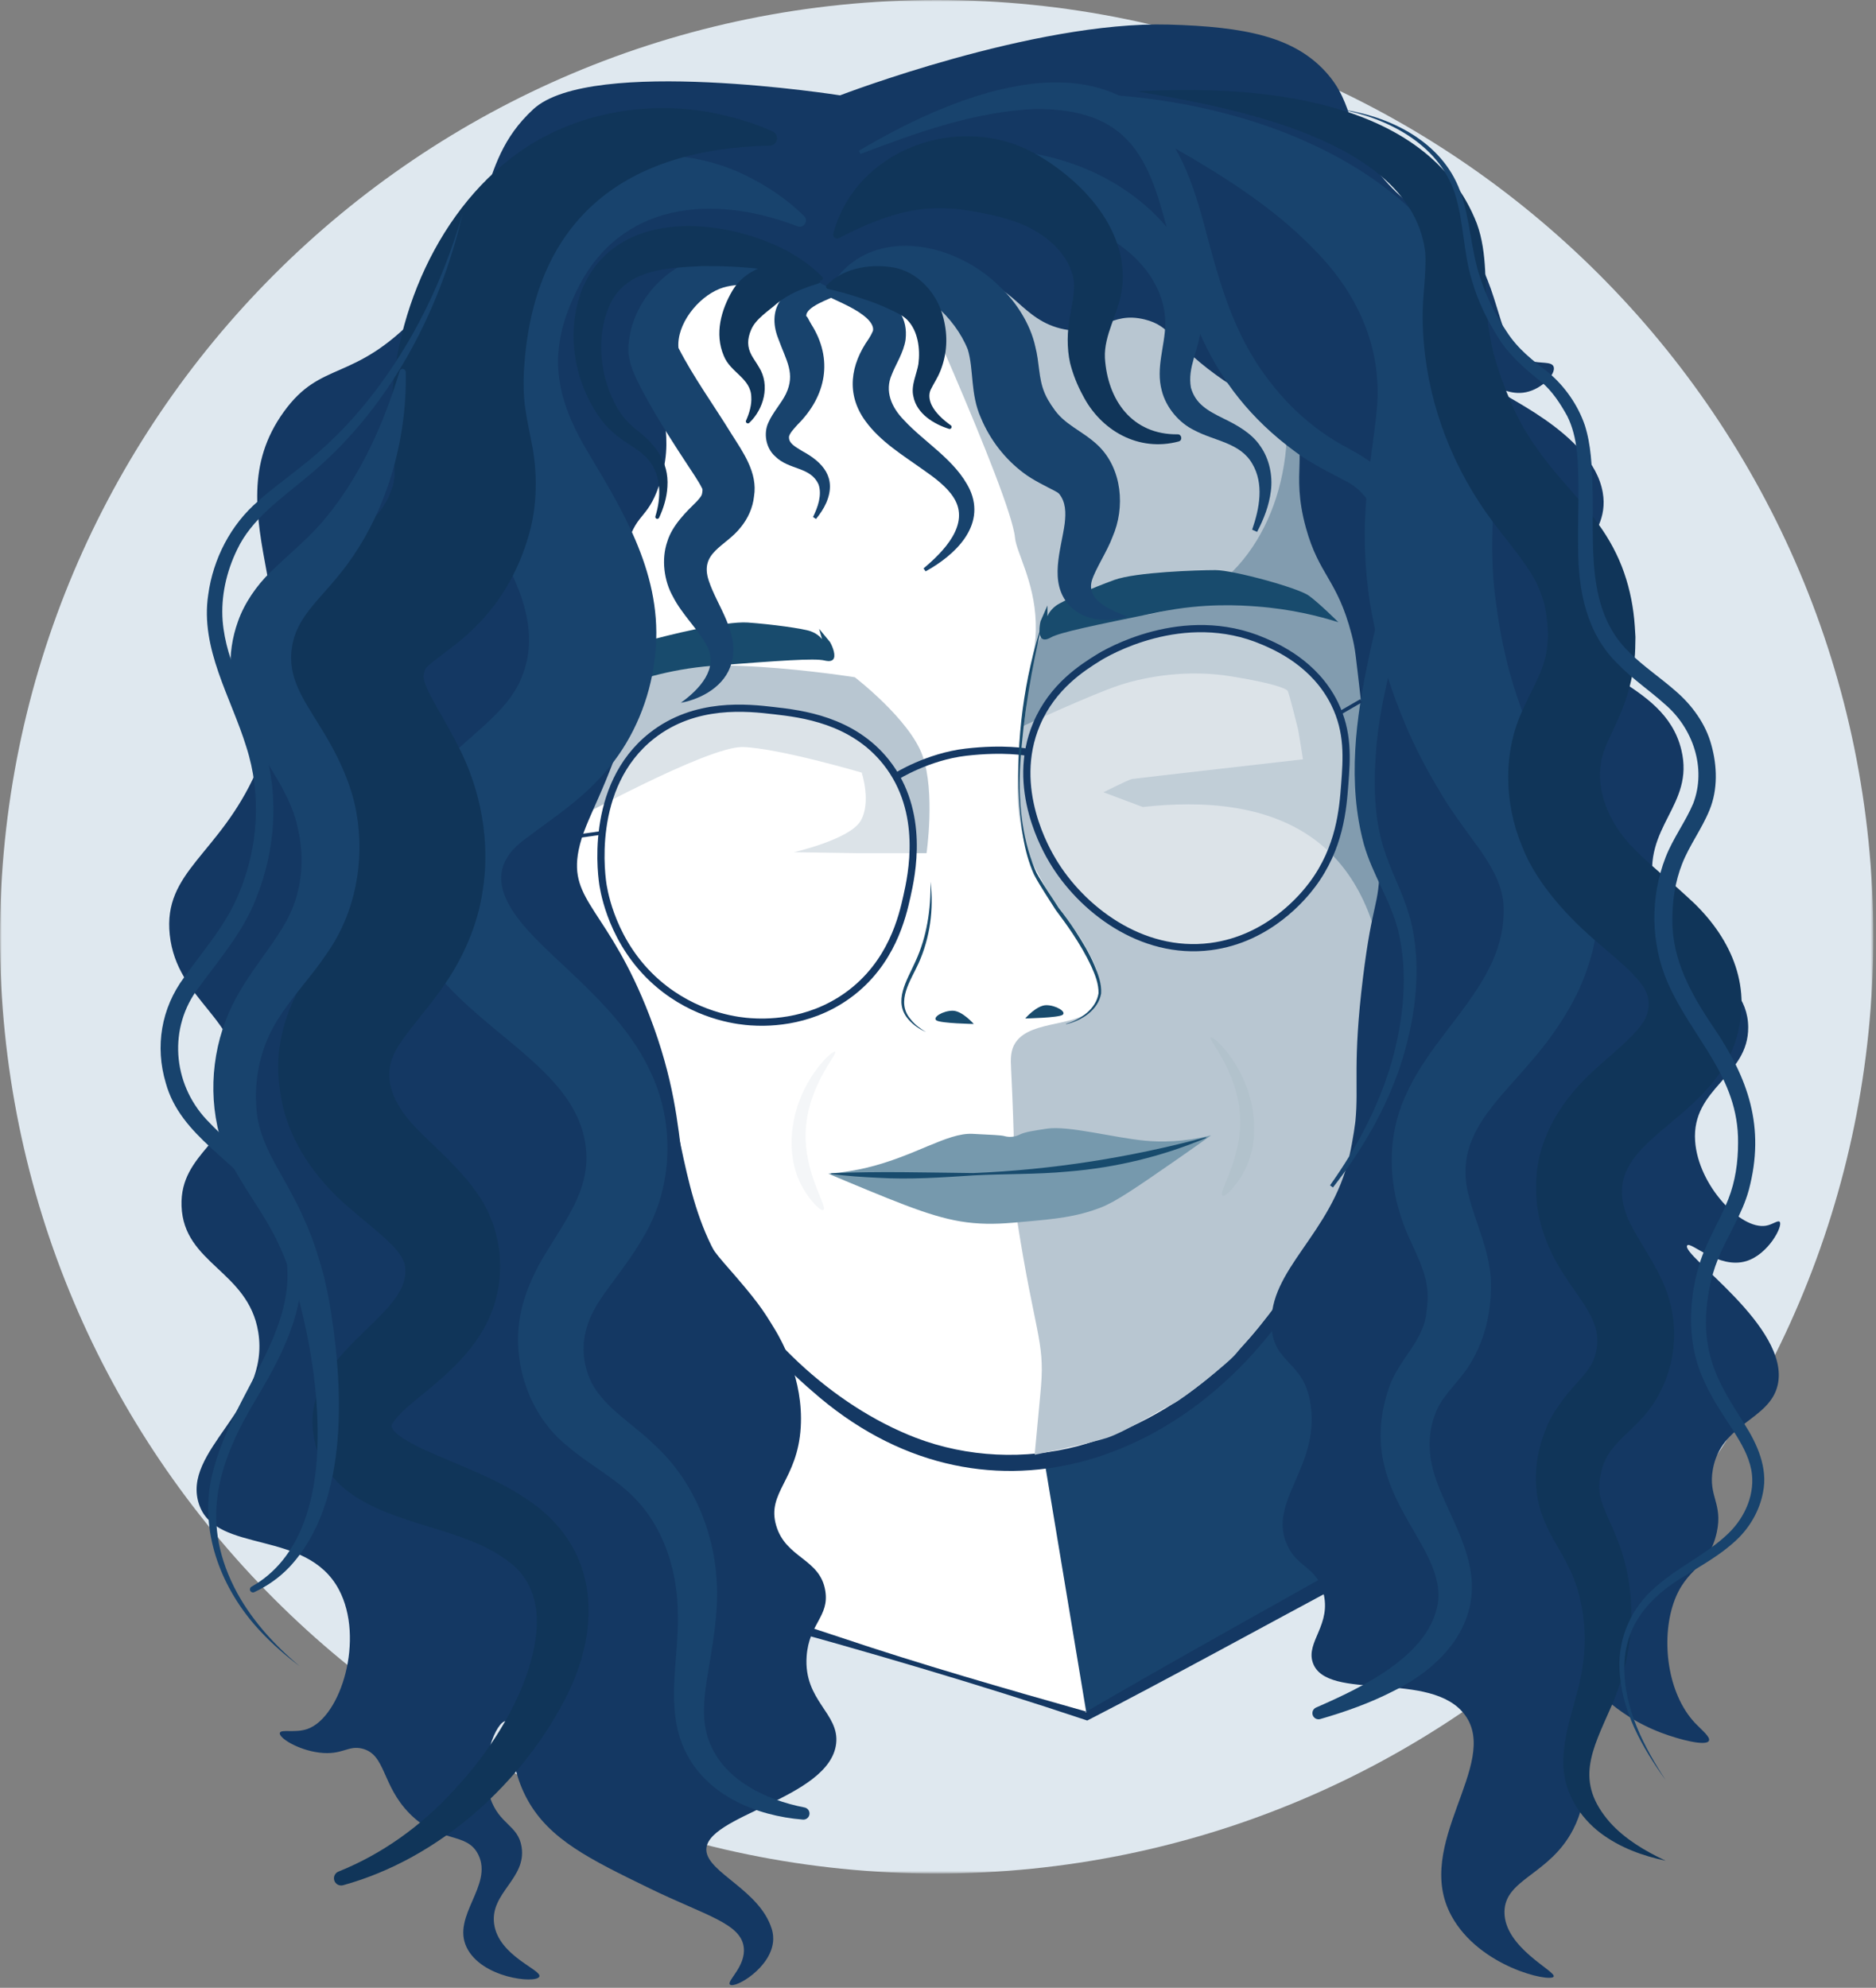<?xml version="1.0" encoding="UTF-8"?>
<svg xmlns="http://www.w3.org/2000/svg" xmlns:xlink="http://www.w3.org/1999/xlink" width="521px" height="552px" viewBox="0 0 521 552" version="1.1">
  <rect x="0" y="0" width="521" height="552" fill="#808080" stroke="none"/>
  <title>Group 94</title>
  <defs>
    <polygon id="path-1" points="0 0 520.257 0 520.257 520.257 0 520.257"></polygon>
  </defs>
  <g id="Page-1" stroke="none" stroke-width="1" fill="none" fill-rule="evenodd">
    <g id="Group-94" transform="translate(0, -0)">
      <g id="Group-3">
        <mask id="mask-2" fill="white">
          <use xlink:href="#path-1"></use>
        </mask>
        <g id="Clip-2"></g>
        <path d="M520.257,260.128 C520.257,403.793 403.793,520.257 260.128,520.257 C116.463,520.257 0,403.793 0,260.128 C0,116.463 116.463,-0.001 260.128,-0.001 C403.793,-0.001 520.257,116.463 520.257,260.128" id="Fill-1" fill="#DFE8EF" mask="url(#mask-2)"></path>
      </g>
      <polyline id="Fill-4" fill="#FFFFFF" points="197.61 343.675 210.277 448.694 301.851 476.536 371.414 438.254 363.939 321.361"></polyline>
      <path d="M286.798,386.051 L301.851,476.536 L373.325,436.821 L363.225,338.83 C363.225,338.83 323.374,370.493 319.007,373.222 C314.639,375.952 286.798,386.051 286.798,386.051" id="Fill-6" fill="#18436D"></path>
      <path d="M197.809,343.651 C203.434,378.466 208.185,413.43 211.804,448.51 C211.804,448.51 210.725,447.223 210.725,447.223 L233.458,454.709 C255.177,462.04 279.997,469.179 302.185,475.437 C302.185,475.437 301.297,475.529 301.297,475.529 C307.031,472.225 312.739,468.872 318.495,465.607 C329.472,459.31 358.981,442.768 370.389,436.39 C370.389,436.39 369.291,438.39 369.291,438.39 C367.376,409.651 365.802,379.436 364.693,350.655 C364.288,340.899 363.971,331.138 363.739,321.374 C363.739,321.374 364.139,321.348 364.139,321.348 C365.669,335.334 366.938,351 368.205,365.102 C370.232,389.361 372.147,415.166 373.623,439.479 C352.86,450.595 323.098,466.925 302.405,477.542 C302.405,477.542 301.957,477.777 301.957,477.777 L301.517,477.635 C272.126,467.804 239.727,458.294 209.829,450.166 C209.83,450.166 208.9,449.907 208.9,449.907 L208.75,448.879 C205.046,422.689 202.265,396.383 199.68,370.062 C198.845,361.282 198.076,352.496 197.411,343.699 C197.411,343.699 197.809,343.651 197.809,343.651" id="Fill-8" fill="#143863"></path>
      <path d="M165.06,259.582 C170.982,271.326 177.384,280.998 183.484,299.707 C190.83,322.236 188.776,330.387 197.405,348.02 C206.038,365.66 217.458,376.638 221.561,380.365 C229.776,387.826 248.284,404.637 276.426,406.159 C300.751,407.474 318.677,396.631 326.376,391.829 C342.19,381.966 351.08,369.771 356.674,361.94 C360.929,355.984 368.954,344.551 373.87,327.957 C380.597,305.255 375.259,293.972 379.603,268.999 C380.025,266.569 381.661,257.564 382.476,245.559 C382.611,243.575 382.859,240.676 382.88,237.063 C382.933,226.776 381.597,214.86 381.24,211.678 C381.24,211.678 380.401,204.198 379.193,196.939 C374.603,169.362 363.892,147.565 359.95,120.784 C355.304,89.222 365.503,87.715 358.312,72.471 C344.643,43.493 301.62,36.205 291.165,34.394 C269.635,30.664 266.33,36.155 234.936,30.846 C223.226,28.865 216.982,26.968 208.46,29.481 C193.691,33.836 187.048,48.39 178.571,60.188 C166.232,77.362 147.569,103.336 141.722,140.437 C132.974,195.946 157.819,245.222 165.06,259.582" id="Fill-10" fill="#FFFFFF"></path>
      <path d="M164.837,259.695 C134.557,201.74 126.546,135.103 163.456,78.05 C168.832,69.122 175.459,60.572 181.139,51.835 C190.413,37.07 201.035,23.847 220.529,25.799 C231.234,27.152 241.102,29.621 251.718,30.289 C263.521,31.402 275.521,29.461 287.325,31.254 C315.547,35.482 353.993,47.207 362.495,78.089 C363.831,83.574 362.255,89.185 361.461,94.467 C356.513,131.416 376.801,165.782 380.911,201.934 C382.665,215.007 384.113,228.214 383.547,241.429 C382.994,250.635 381.982,259.865 380.404,268.957 L379.806,272.835 C377.697,285.89 379.202,298.924 378.068,312.216 C376.582,328.16 370.584,343.502 362.014,356.952 C331.841,406.96 272.586,427.873 225.536,386.281 C209.404,372.455 196.572,354.225 190.947,333.627 C189.609,328.476 188.751,323.267 187.726,318.121 C185.74,307.816 182.687,297.726 178.808,287.967 C174.941,278.168 169.596,269.077 164.837,259.695 M165.283,259.47 C170.109,268.818 175.444,277.943 179.44,287.707 C183.526,297.433 186.651,307.556 189.004,317.848 C191.172,328.119 193.474,338.316 198.441,347.621 C209.754,369.912 230.925,390.225 254.306,399.249 C268.641,404.728 284.674,405.444 299.493,401.525 C319.282,396.103 337.319,383.989 350.12,367.837 C353.343,363.777 356.476,359.525 359.38,355.232 C371.509,337.201 377.292,318.069 376.733,296.338 C376.767,288.439 377.07,280.451 378.239,272.609 C379.489,264.88 380.876,257.003 381.421,249.195 C382.462,238.747 382.063,228.261 380.993,217.823 C379.973,207.397 378.496,196.979 376.088,186.781 C373.669,176.589 370.457,166.598 367.285,156.551 C362.474,141.48 358.069,125.964 356.959,110.029 C356.599,104.685 356.768,99.23 357.536,93.897 C358.183,88.841 359.638,83.915 358.405,78.995 C350.028,51.489 316.102,41.105 290.472,36.827 C277.516,34.301 264.411,36.728 251.318,35.59 C245.97,35.175 240.67,34.488 235.423,33.62 C226.543,32.345 217.975,29.418 209.304,32.028 C198.215,35.219 191.552,45.331 185.421,54.652 C179.761,63.27 173.01,71.876 167.535,80.607 C161.97,89.371 156.98,98.557 152.954,108.129 C131.706,157.061 141.299,213.32 165.283,259.47" id="Fill-12" fill="#143863"></path>
      <path d="M248.584,66.876 C248.584,66.876 280.793,137.298 281.885,149.308 C282.255,153.384 287.248,161.371 287.648,172.738 C287.882,179.371 286.776,181.128 285.16,191.889 C283.092,205.657 280.13,225.386 286.252,238.565 C289.364,245.265 292.496,249.807 292.496,249.807 C293.924,251.878 295.126,253.362 298.432,258.149 C299.57,259.796 301.035,261.948 302.578,264.956 C303.466,266.688 303.984,267.709 304.472,269.255 C305.111,271.281 305.991,274.204 304.932,277.29 C304.932,277.29 304.547,278.413 303.858,279.44 C299.861,285.391 286.625,283.039 282.158,289.334 C280.538,291.615 280.67,294.19 280.793,296.704 C282.78,337.233 280.308,324.948 282.567,339.421 C287.294,369.711 290.137,372.359 289.118,384.869 C289.118,384.869 288.873,387.881 287.344,403.975 C287.344,403.975 302.083,400.973 307.269,399.335 C312.456,397.697 323.374,390.873 325.831,389.782 C328.287,388.69 341.389,378.318 343.299,375.861 C345.21,373.404 352.853,365.762 359.677,354.298 C366.5,342.834 372.506,335.737 377.146,317.176 C381.786,298.615 378.238,272.957 380.422,267.225 C382.605,261.493 388.61,226.828 388.337,221.641 C388.064,216.455 380.967,161.591 377.146,152.857 C373.325,144.122 369.776,142.485 370.322,131.839 C370.868,121.194 366.774,81.07 355.31,79.159 C343.846,77.248 314.639,73.973 305.086,71.243 C295.532,68.514 248.584,66.876 248.584,66.876" id="Fill-14" fill="#B8C6D1"></path>
      <path d="M162.058,207.175 L157.417,228.738 C157.417,228.738 196.45,207.175 206.277,207.448 C216.103,207.721 239.304,214.545 239.304,214.545 C239.304,214.545 242.034,222.734 239.031,227.92 C236.029,233.106 220.47,236.654 220.47,236.654 L238.486,236.927 L257.319,236.927 C257.319,236.927 259.776,220.004 256.227,209.904 C252.679,199.805 237.393,188.068 237.393,188.068 C237.393,188.068 187.988,180.153 176.525,188.887 C165.061,197.622 162.058,207.175 162.058,207.175" id="Fill-16" fill="#B8C6D1"></path>
      <path d="M290.347,175.103 C290.347,175.103 286.798,178.378 285.706,189.569 C284.615,200.761 284.205,201.58 284.205,201.58 C284.205,201.58 303.449,192.708 310.955,190.252 C318.462,187.795 329.926,185.885 341.799,187.795 C353.672,189.706 357.221,191.207 357.63,191.89 C358.04,192.572 360.36,201.989 360.497,202.535 C360.633,203.081 361.861,210.86 361.861,210.86 C361.861,210.86 315.186,216.183 314.367,216.319 C313.548,216.456 306.451,220.004 306.451,220.004 L317.37,224.098 C333.266,222.325 353.954,222.856 368.139,235.631 C392.793,257.833 383.069,303.748 384.926,303.801 C386.973,303.86 399.496,248.086 384.516,179.334 C376.964,144.671 364.753,117.416 355.037,99.085 C362.119,126.844 353.229,153.496 334.361,165.003 C322.85,172.024 310.485,171.665 303.858,170.872 C299.355,172.283 294.851,173.693 290.347,175.103" id="Fill-18" fill="#829CAF"></path>
      <path d="M288.982,172.51 L290.892,168.143 L290.892,171.145 C290.892,171.145 291.438,169.507 293.349,168.143 C295.26,166.778 303.448,163.229 309.453,161.046 C315.459,158.862 332.655,158.316 337.568,158.316 C342.481,158.316 360.496,163.229 363.498,165.413 C366.501,167.597 371.687,172.783 371.687,172.783 C366.343,171.097 358.573,169.131 349.032,168.416 C344.571,168.081 334.495,167.396 322.146,169.917 C303.667,173.69 294.427,175.576 291.848,177.014 C291.53,177.191 290.335,177.886 289.528,177.423 C288.368,176.759 288.606,174.052 288.982,172.51" id="Fill-20" fill="#184B6D"></path>
      <path d="M230.516,178.298 L227.483,174.62 L228.305,177.508 C228.305,177.508 227.332,176.082 225.12,175.293 C222.909,174.503 214.062,173.331 207.689,172.874 C201.315,172.417 184.626,176.598 179.901,177.943 C175.175,179.288 159.192,188.944 156.902,191.866 C154.612,194.788 151.043,201.195 151.043,201.195 C155.722,198.111 162.658,194.094 171.638,190.794 C175.837,189.252 185.341,185.835 197.909,184.88 C216.715,183.452 226.118,182.737 228.992,183.414 C229.346,183.497 230.686,183.839 231.336,183.173 C232.269,182.217 231.299,179.679 230.516,178.298" id="Fill-22" fill="#184B6D"></path>
      <path d="M233.299,26.479 C233.299,26.479 287.069,5.82 324.466,6.826 C346.131,7.409 359.395,10.351 368.139,19.928 C376.709,29.315 373.458,37.326 384.516,49.953 C396.179,63.271 402.305,58.834 409.628,70.698 C417.284,83.102 416.173,97.58 424.913,100.177 C427.842,101.047 430.89,100.29 431.464,101.814 C432.198,103.765 428.323,107.971 423.821,108.911 C419.411,109.833 415.961,107.293 415.633,107.82 C414.78,109.187 442.142,119.757 445.112,136.753 C447.543,150.668 431.297,156.045 433.102,170.053 C435.396,187.854 462.161,188.307 466.948,208.267 C470.661,223.744 455.998,229.431 459.306,246.481 C463.189,266.493 485.397,269.001 485.509,285.24 C485.604,298.986 469.724,302.021 470.77,316.903 C471.632,329.171 483.439,341.557 490.422,340.377 C492.307,340.059 493.764,338.766 494.244,339.285 C495.243,340.366 491.146,348.325 484.963,350.204 C477.342,352.52 469.536,344.653 468.586,345.836 C466.52,348.413 497.38,368.498 493.698,384.596 C491.441,394.462 477.961,395.168 475.683,408.07 C474.357,415.576 478.539,417.497 476.775,425.539 C474.575,435.569 468.223,435.056 464.765,445.192 C461.276,455.418 463.052,470.325 470.77,478.492 C472.569,480.397 475.108,482.375 474.591,483.406 C473.803,484.974 466.545,483.124 461.489,481.222 C447.158,475.829 443.051,467.192 439.653,468.666 C434.404,470.943 445.699,490.894 436.923,507.972 C430.385,520.694 417.908,521.703 417.816,530.9 C417.717,540.903 432.4,547.463 431.464,548.915 C430.446,550.494 410.823,546.23 403.077,531.992 C392.282,512.151 416.712,489.816 406.898,476.309 C397.598,463.509 368.38,472.778 364.59,461.706 C362.595,455.875 369.955,451.131 367.456,442.053 C365.519,435.017 360.433,435.456 357.493,429.088 C351.957,417.096 366.314,407.573 364.044,390.465 C362.339,377.606 353.725,379.176 353.126,368.219 C352.266,352.466 369.718,342.849 374.689,321.27 C375.85,316.235 376.426,311.292 376.426,311.291 C377.385,301.546 375.611,295.206 378.511,271.592 C381.188,249.792 383.009,252.027 383.151,240.203 C383.272,230.158 381.957,228.612 377.965,194.619 C376.452,181.736 376.454,180.365 375.372,176.195 C371.382,160.817 366.352,159.871 362.68,146.579 C358.196,130.351 364.013,125.57 357.903,117.1 C353.47,110.955 350.279,113.293 337.568,103.998 C325.103,94.884 325.315,90.542 317.915,88.713 C308.129,86.293 305.714,93.444 295.533,91.442 C283.463,89.069 281.09,77.886 270.421,78.34 C264.733,78.582 264.654,81.792 258.957,81.616 C249.053,81.31 244.692,71.47 239.304,73.427 C234.866,75.039 234.226,83.022 231.115,82.708 C230.219,82.617 229.816,81.91 228.931,81.07 C226.539,78.798 223.374,78.171 218.013,77.794 C204.476,76.842 197.707,76.366 193.72,79.023 C188.229,82.682 186.783,88.981 185.122,96.219 C181.283,112.948 187.764,118.674 183.621,132.931 C180.316,144.303 176.978,141.87 174.34,150.946 C169.968,165.99 178.782,174.077 177.616,188.068 C177.489,189.596 176.75,191.796 175.441,196.215 C168.313,220.296 162.473,227.21 160.692,236.108 C157.828,250.422 168.957,252.415 180.345,281.965 C194.155,317.799 184.21,331.532 201.09,350.75 C210.425,361.377 211.818,363.593 215.284,369.31 C216.899,371.974 223.187,382.978 222.38,396.333 C221.492,411.039 212.857,414.418 215.557,423.629 C218.244,432.796 227.767,432.748 229.205,441.78 C230.344,448.937 224.663,450.849 224.018,459.932 C223.139,472.325 233.221,475.74 232.207,484.225 C230.367,499.618 195.294,504.119 196.177,513.977 C196.727,520.121 210.938,524.876 214.308,535.582 C214.47,536.099 214.774,537.155 214.738,538.542 C214.539,546.288 204.08,552.329 202.728,551.098 C201.69,550.155 207.218,546.036 206.549,540.726 C205.709,534.053 195.889,531.92 180.345,524.349 C163.788,516.283 152.595,510.831 146.499,499.783 C140.347,488.634 142.863,478.087 140.494,477.947 C137.998,477.799 132.798,489.367 136.127,499.237 C138.651,506.721 143.895,506.758 144.861,512.885 C146.247,521.666 136.108,525.605 137.219,534.175 C138.389,543.203 150.703,547.038 149.774,548.915 C148.793,550.901 133.678,549.321 129.576,540.726 C125.422,532.024 136.987,523.549 132.851,515.069 C129.654,508.512 122.12,512.105 113.745,503.604 C105.969,495.713 107.189,487.264 100.642,485.589 C96.603,484.556 95.087,487.504 88.633,486.681 C82.659,485.92 77.38,482.557 77.714,481.222 C77.994,480.108 81.955,481.318 85.357,480.13 C94.706,476.867 101.359,454.964 94.092,441.37 C85.097,424.546 60.128,431.596 55.332,417.897 C50.041,402.783 75.2,390.992 71.709,369.856 C68.897,352.828 51.001,351.007 50.419,334.918 C49.872,319.807 65.492,316.808 66.25,300.526 C67.073,282.876 49.111,277.983 47.143,259.582 C45.252,241.9 60.878,237.431 71.163,214.272 C89.785,172.342 58.017,143.182 78.806,114.37 C89.302,99.825 97.966,106.47 115.928,87.621 C138.897,63.518 130.903,46.175 148.137,30.3 C164.127,15.571 233.299,26.479 233.299,26.479" id="Fill-24" fill="#143863"></path>
      <path d="M229.068,82.674 C238.411,62.036 263.968,65.842 277.815,79.747 C282.185,83.85 286.139,89.951 287.511,96.199 C288.707,100.799 288.384,104.878 290.017,108.904 C290.388,109.813 290.913,110.876 291.478,111.714 C291.712,112.168 292.127,112.747 292.422,113.154 C295.542,118.022 300.523,119.501 304.95,123.699 C311.699,130.2 312.521,140.987 308.967,149.092 C307.518,153.066 304.159,158.083 303.226,161.238 C301.626,166.798 308.564,169.409 313.138,171.281 C307.646,172.767 301.205,172.641 296.929,168.058 C291.153,161.74 294.738,152.55 295.686,145.383 C296.036,142.341 296.002,139.423 294.133,137.121 C293.745,136.723 293.567,136.706 292.946,136.331 C290.648,135.111 286.888,133.348 284.295,131.357 C279.044,127.44 274.937,122.09 272.418,116.055 C269.433,109.393 270.474,102.657 268.777,97.057 C265.168,88.041 255.948,79.761 246.175,78.149 C240.058,77.277 234.447,79.377 229.068,82.674" id="Fill-26" fill="#18436D"></path>
      <path d="M231.388,80.66 C224.007,79.682 216.496,79.3 209.21,79.024 C205.656,78.934 202.376,79.193 199.838,80.205 C193.718,82.648 187.868,90.108 188.417,96.613 C192.578,104.736 198.311,112.631 203.135,120.489 C206.321,125.528 210.492,131.285 209.405,137.829 C209.078,140.949 207.72,143.99 205.73,146.407 C201.511,151.844 194.157,153.321 196.851,161.288 C199.112,168.232 205.498,175.81 203.148,184.142 C201.41,190.543 194.803,194.109 189.079,195.165 C194.309,191.39 199.708,185.594 196.27,179.262 C194.081,175.02 189.362,170.576 186.877,165.653 C184.434,161.346 183.608,155.33 185.32,150.406 C186.666,145.869 190.715,141.993 193.53,139.223 C194.712,137.897 194.952,137.532 195.047,136.697 C195.078,136.465 195.147,135.908 195.036,135.714 C193.91,133.409 192.12,130.959 190.614,128.594 C187.589,124.016 184.407,118.997 181.614,114.263 C179.595,110.685 177.709,107.551 176.034,103.578 C175.312,101.956 174.403,98.986 174.51,96.781 C174.936,84.053 185.278,72.864 197.541,70.662 C205.839,69.392 213.671,72.754 221.145,75.524 C224.732,76.918 228.167,78.641 231.388,80.66" id="Fill-28" fill="#18436D"></path>
      <path d="M232.757,81.843 C230.489,82.997 223.766,85.145 223.92,87.75 C223.97,87.838 223.969,87.894 224.063,87.931 C224.169,87.999 224.249,88.127 224.328,88.264 C224.607,88.779 224.977,89.513 225.313,90.057 C231.468,99.76 229.465,109.973 221.512,117.905 C220.191,119.375 219.424,120.206 219.131,121.187 C218.94,123.121 220.827,124.011 222.764,125.243 C228.602,128.37 232.414,132.692 229.482,139.599 C228.736,141.291 227.718,142.763 226.622,144.122 L225.783,143.577 C227.141,140.857 228.321,137.425 227.336,134.562 C225.111,129.513 219.166,130.619 215.259,126.709 C212.738,124.463 211.954,120.395 213.406,117.325 C214.641,114.512 217.02,111.941 218.252,109.418 C220.969,103.703 218.393,100.269 216.157,94.08 C212.62,85.257 218.155,78.496 227.289,79.468 C229.209,79.678 231.014,80.125 232.749,80.843 L232.757,81.843 Z" id="Fill-30" fill="#18436D"></path>
      <path d="M230.216,81.392 C239.321,79.17 252.866,82.434 251.493,94.305 C250.985,97.875 248.628,101.425 247.666,104.011 C245.629,108.604 247.576,113.117 251.027,116.638 C256.762,122.89 265.451,127.772 269.338,135.959 C273.94,146.082 265.067,154.28 257.057,158.66 C257.057,158.66 256.49,157.837 256.49,157.837 C261.945,153.254 269.555,145.649 264.888,138.241 C262.993,135.197 259.661,132.724 256.224,130.328 C250.857,126.481 244.543,122.698 240.341,116.914 C234.853,109.373 236.236,101.208 241.242,94.114 C241.747,93.344 242.016,92.785 242.195,92.4 C242.392,92.007 242.479,91.883 242.475,91.481 C242.531,90.692 241.977,89.526 240.732,88.382 C237.917,85.796 233.754,84.146 230.106,82.386 C230.106,82.386 230.216,81.392 230.216,81.392" id="Fill-32" fill="#18436D"></path>
      <path d="M235.679,58.747 C258.86,32.438 305.231,38.172 325.738,65.23 C328.519,68.711 330.767,72.965 332.05,77.15 C333.5,81.423 334.077,86.268 333.56,90.804 C332.928,97.488 329.7,101.878 330.747,107.685 C332.019,112.044 335.091,113.923 339.836,116.239 C343.524,118.033 347.635,120.285 350.041,123.919 C352.531,127.463 353.488,132.107 352.945,136.325 C352.45,140.466 350.935,144.225 349.115,147.7 L347.743,147.095 C349.805,141.146 351.074,134.338 347.779,128.775 C344.392,122.89 337.334,122.511 331.671,119.473 C327.435,117.433 323.822,113.164 322.644,108.463 C320.94,102.17 323.534,96.067 323.615,90.054 C323.764,80.145 316.964,71.508 308.76,66.624 C302.928,63.005 296.2,60.969 289.599,59.237 C279.353,56.43 269.116,54.61 258.399,55.403 C251.275,55.839 244.058,57.533 236.516,59.992 L235.679,58.747 Z" id="Fill-34" fill="#18436D"></path>
      <path d="M238.537,41.862 C262.928,27.389 304.04,9.263 324.736,38.545 C332.256,49.743 334.365,63.759 338.141,75.847 C340.492,83.779 343.375,91.342 347.423,98.244 C353.496,108.572 362.073,117.563 372.57,123.472 C376.472,125.66 380.996,127.839 384.135,131.495 C387.448,135.312 389.457,139.567 390.868,144.297 C393.458,153.319 391.828,162.731 389.708,171.439 C386.607,183.752 383.063,195.971 382.158,208.576 C381.529,216.787 381.545,225.169 383.598,233.142 C384.593,237.094 386.168,240.891 387.859,244.824 C389.545,248.746 391.222,252.908 392.174,257.27 C394.84,270.196 392.904,283.633 388.877,296.037 C384.767,308.304 378.091,319.623 370.177,329.758 C370.177,329.758 369.375,329.16 369.375,329.16 C376.766,318.791 382.774,307.447 386.394,295.256 C389.794,283.384 391.193,270.163 388.247,258.223 C386.13,249.99 381.157,242.833 378.782,234.482 C374.142,217.457 376.518,199.285 380.203,182.388 C382.653,170.191 387.049,158.316 383.555,146.455 C381.836,141.288 379.043,136.371 374.082,133.761 C369.464,131.317 364.15,128.771 359.838,125.532 C308.269,87.901 340.334,29.886 287.495,30.276 C270.891,30.945 254.565,36.815 238.98,42.758 C238.98,42.758 238.537,41.862 238.537,41.862" id="Fill-36" fill="#18436D"></path>
      <path d="M305.531,26.199 C356.272,28.79 414.062,53.804 416.457,111.762 C416.659,117.899 416.193,124.552 415.632,130.656 C414.361,143.721 413.702,155.377 415.57,168.108 C416.522,175.499 418.101,183.117 420.26,190.18 C421.714,194.949 423.421,199.577 425.553,204.107 C428.858,211.396 433.656,218.623 437.707,226.26 C445.339,239.943 445.76,255.215 440.515,269.843 C437.267,279.206 430.887,288.3 424.808,295.223 C415.426,306.278 404.243,315.637 407.594,330.79 C409.44,339.215 414.24,347.878 414.06,357.191 C414.048,364.422 412.486,371.476 408.796,377.879 C405.721,383.326 401.635,386.24 399.255,391.059 C396.346,397.284 396.389,403.985 398.825,410.886 C401.384,418.375 406.651,426.747 408.257,435.373 C411.365,451.164 400.241,463.089 386.961,469.598 C380.512,472.917 373.527,475.39 366.651,477.368 C365.747,477.629 364.803,477.108 364.543,476.205 C364.3,475.368 364.729,474.496 365.512,474.165 C378.195,468.61 397.736,459.534 399.445,444.259 C400.666,427.517 376.007,414.262 385.678,385.547 C388.382,377.408 395.382,372.573 396.161,364.304 C396.349,363.256 396.411,362.098 396.483,361.051 C396.726,355.029 394.397,350.525 391.83,344.784 C385.647,331.892 384.32,316.692 390.711,303.474 C399.164,284.841 419.538,271.704 417.443,249.963 C415.786,239.207 406.817,232.189 399.034,218.377 C395.76,212.922 392.829,207.161 390.327,201.292 C386.611,192.528 383.688,183.386 381.733,174.113 C378.962,161.567 378.385,148.411 379.702,135.644 C380.284,129.173 381.548,121.608 382.219,115.152 C384.322,97.892 377.628,82.245 365.603,69.944 C355.716,59.513 343.634,51.336 330.774,43.758 C327.394,41.842 323.245,39.356 319.777,37.578 C314.841,34.786 309.714,32.331 304.642,29.484 C303.765,29.048 303.418,27.938 303.906,27.083 C304.245,26.483 304.887,26.161 305.531,26.199" id="Fill-38" fill="#18436D"></path>
      <path d="M315.731,25.387 C348.309,23.562 396.408,26.747 410.159,62.103 C413.207,70.48 412.262,79.674 413.045,87.912 C413.354,91.401 414.008,94.892 414.843,98.282 C416.173,103.204 417.863,107.782 419.912,112.443 C423.388,120.368 428.434,127.223 434.089,133.691 C437.327,137.46 441.052,141.481 443.93,145.575 C446.884,149.618 449.402,154.277 451.037,159.023 C452.724,163.834 453.671,168.855 454.013,173.899 C454.013,173.899 454.194,176.896 454.194,176.896 C454.15,178.786 454.167,181.304 453.923,183.139 C453.47,188.274 451.904,193.822 450.008,198.227 C448.501,201.812 446.988,204.69 446.059,206.99 C442.491,215.1 444.843,223.864 449.762,230.907 C454.145,237.162 462.228,243.095 468.571,249.028 C479.388,258.638 486.431,271.802 482.63,286.829 C476.237,312.971 442.313,315.95 452.252,338.743 C455.757,346.114 461.811,353.372 463.853,361.935 C466.746,373.106 463.764,385.469 455.936,393.902 C451.238,399.038 446.036,402.14 444.668,408.871 C443.406,414.164 444.487,416.754 446.865,422.11 C448.177,425.033 449.687,428.434 450.727,432 C451.505,434.567 452.133,437.489 452.48,440.145 C454.191,451.525 452.049,463.429 447.498,473.839 C442.076,486.214 437.183,494.742 447.15,506.113 C451.297,510.721 456.921,514.047 462.581,516.706 C456.293,515.366 449.989,513.158 444.497,509.021 C438.817,504.719 434.594,498.097 434.189,490.693 C433.749,480.533 438.54,471.478 439.651,461.78 C440.59,454.732 440.026,447.594 437.96,440.828 C436.537,436.388 434.405,432.646 431.908,428.36 C430.21,425.413 428.675,422.291 427.694,418.956 C425.57,411.279 426.514,403.687 429.396,396.588 C431.206,391.914 435.231,386.997 437.937,384.06 C440.097,381.642 441.484,379.92 442.238,378.359 C443.775,375.184 444.046,371.16 442.857,367.884 C440.868,362.65 437.698,359.286 434.412,354.051 C429.733,347.04 426.45,338.427 426.617,329.82 C426.357,316.279 434.107,304.623 443.757,296.259 C448.001,292.373 452.776,288.684 455.798,284.646 C458.549,281.186 458.603,276.62 455.786,273.202 C452.854,269.28 448.17,265.664 444.02,262.017 C436.18,255.421 426.755,245.633 422.662,234.898 C417.67,222.949 417.42,208.545 422.953,196.993 C425.977,190.224 428.901,186.163 429.706,179.54 C429.706,179.54 429.754,178.694 429.754,178.694 L429.881,177 C429.889,173.774 429.524,170.409 428.774,167.306 C428.448,166.379 428.09,165.031 427.693,164.134 C427.693,164.134 427.35,163.357 427.35,163.357 C427.11,162.838 426.938,162.31 426.658,161.786 L425.791,160.208 C425.642,159.942 425.52,159.679 425.352,159.409 C420.999,152.473 415.799,147.224 410.713,139.353 C400.951,124.342 395.307,106.628 395.1,88.669 C394.973,82.373 396.181,75.928 395.828,70.208 C392.15,38.725 341.543,29.726 315.731,25.387" id="Fill-40" fill="#103559"></path>
      <path d="M221.43,62.827 C198.006,53.816 172.251,56.022 160.296,80.422 C151.766,97.621 153.928,110.228 163.799,126.46 C174.251,143.851 184.798,161.764 181.738,183.565 C180.413,194.123 176.095,204.608 169.362,212.88 C161.834,222.094 153.927,226.797 145.992,232.892 C130.862,243.642 144.327,256.598 153.881,265.642 C163.376,274.553 174.565,284.613 180.404,297.132 C187.424,311.3 187.012,329.106 179.109,342.755 C175.524,349.229 171.291,354.303 168.133,358.829 C162.246,366.659 160.007,374.894 164.269,383.947 C168.083,391.161 175.965,395.462 181.916,401.382 C192.167,410.807 198.095,424.568 198.994,438.361 C199.746,447.906 197.637,458.034 196.22,466.952 C195.35,472.791 195.013,478.334 196.828,483.243 C200.763,494.197 212.589,499.815 223.446,501.923 C224.373,502.106 224.974,503.012 224.78,503.938 C224.603,504.793 223.804,505.363 222.953,505.286 C210.081,504.24 196.208,498.68 190.195,486.055 C184.558,474.204 188.65,460.137 188.257,448.007 C188.149,437.106 184.891,425.933 177.903,417.805 C172.06,410.904 164.196,407.32 157.18,401.236 C148.07,393.716 143.196,381.459 143.95,369.603 C144.371,361.933 147.686,354.329 151.458,348.142 C158.018,337.425 164.577,329 162.451,316.976 C157.87,290.433 115.189,281.7 110.915,247.044 C108.913,232.337 114.847,219.577 125.278,209.815 C132.788,202.458 141.707,196.66 145.024,187.7 C148.978,177.798 146.25,167.728 141.667,158.375 C130.433,135.921 118.971,115.674 127.062,88.874 C133.194,69.189 148.048,51.266 168.232,45.206 C180.925,41.249 195.645,43.023 207.26,48.794 C213.201,51.718 218.643,55.382 223.331,60.008 C224.661,61.371 223.119,63.541 221.43,62.827" id="Fill-42" fill="#18436D"></path>
      <path d="M213.77,40.444 C174.119,41.286 148.837,60.162 145.656,100.775 C145.38,104.019 145.324,107.307 145.555,110.496 C145.793,113.993 146.882,119.043 147.601,122.769 C149.332,130.969 149.265,140.6 146.784,148.842 C144.274,157.473 139.996,165.568 133.806,172.223 C128.87,177.571 124.82,180.148 120.137,183.837 C119.072,184.689 118.687,185.078 118.265,185.548 C118.255,185.581 118.191,185.521 118.195,185.621 C118.185,185.692 118.168,185.76 118.142,185.826 C118.056,185.985 117.984,186.112 117.956,186.313 C117.819,186.739 117.697,187.155 117.662,187.571 C117.426,188.716 118.752,191.67 119.655,193.367 C122.074,197.915 124.566,201.843 127.214,207.125 C133.553,219.233 136.306,234.02 133.988,247.706 C132.682,256.71 128.604,265.981 123.595,273.204 C121.255,276.655 118.853,279.634 116.746,282.28 C113.514,286.425 110.347,289.992 108.842,294.104 C106.181,301.93 111.288,309.268 117.282,314.976 C121.812,319.425 128.294,325.289 131.939,330.577 C140.461,341.851 141.22,357.781 133.832,369.832 C130.619,375.331 125.545,380.329 121.156,384.025 C116.868,387.897 111.277,391.509 108.83,395.565 C108.834,395.616 108.819,395.667 108.786,395.725 C108.787,395.777 108.804,395.824 108.784,395.881 C108.765,395.927 108.744,395.975 108.768,396.024 C108.625,396.206 109.059,396.876 109.278,397.2 C109.595,397.471 109.772,397.786 110.146,398.055 C110.146,398.055 110.688,398.528 110.688,398.528 C112.365,399.825 114.841,401.187 117.581,402.459 C126.273,406.478 137.467,410.269 146.149,416.212 C165.874,429.097 167.295,450.665 157.682,470.348 C145.38,495.082 122.003,516.153 95.279,523.514 C94.212,523.807 93.109,523.18 92.816,522.113 C92.544,521.124 93.063,520.104 93.991,519.727 C106.177,514.83 116.865,507.083 125.727,497.499 C134.381,488.263 141.849,477.293 146.125,465.495 C149.679,455.242 151.368,443.307 143.299,435.346 C131.545,424.606 113.044,424.642 98.938,415.757 C93.836,412.533 89.595,407.741 87.806,401.886 C80.433,375.535 115.599,366.355 112.375,351.06 C111.931,349.173 109.972,346.768 108.333,345.203 C105.042,341.957 101.73,339.525 97.786,336.076 C87.348,327.443 78.91,315.483 77.57,301.295 C75.699,286.545 82.312,274.034 90.498,262.783 C96.428,254.529 100.329,246.862 98.364,237.237 C96.643,228.177 90.165,221.732 85.185,213.706 C77.405,202.01 73.962,187.489 78.602,173.23 C79.821,169.023 81.959,164.835 84.459,161.187 C87.014,157.572 91.016,153.673 94.173,151.229 C96.858,149.01 102.098,145.612 103.912,143.731 C105.562,142.153 106.911,140.16 107.9,138.03 C108.851,135.837 109.493,134.385 109.574,131.662 C109.656,129.794 109.308,126.656 108.999,122.756 C106.76,94.606 118.651,62.028 141.714,44.081 C157.755,31.47 179.751,27.386 199.365,31.63 C204.597,32.759 209.771,34.311 214.614,36.534 C215.642,37.007 216.092,38.224 215.619,39.251 C215.276,39.997 214.541,40.439 213.77,40.444" id="Fill-44" fill="#103559"></path>
      <path d="M112.677,103.293 C113.123,122.944 106.88,144.457 93.689,160.232 C88.555,166.617 82.254,171.716 81.118,179.599 C79.659,188.127 84.438,194.409 88.837,201.68 C93.294,208.754 97.508,217.12 99.001,225.749 C101.371,239.234 98.677,253.519 90.778,264.771 C86.356,271.394 80.99,276.848 77.052,283.274 C72.514,290.466 70.588,298.961 71.191,307.409 C71.606,316.498 77.029,323.882 81.257,331.974 C83.181,335.507 84.847,339.277 86.374,343.055 C87.692,346.538 89.082,351.084 90.029,354.68 C90.029,354.68 91.306,360.582 91.306,360.582 C95.311,383.692 97.507,416.812 80.371,435.168 C77.584,438.094 74.234,440.452 70.62,442.127 C70.195,442.325 69.688,442.142 69.489,441.717 C69.299,441.312 69.463,440.83 69.844,440.613 C83.564,432.916 87.698,416.452 88.16,401.75 C88.573,388.517 86.609,375.204 83.397,362.37 C82.047,357.303 80.031,351.349 77.888,346.613 C73.127,335.596 64.648,327.027 60.961,315.202 C57.532,302.459 59.306,288.286 65.764,276.772 C69.579,269.719 74.871,263.663 78.739,257.154 C83.913,248.72 84.906,238.613 82.526,229.195 C80.234,219.101 72.361,210.208 67.579,200.007 C63.432,191.405 62.822,181.597 66.094,172.559 C67.868,167.48 71.29,162.588 75.041,158.925 C80.9,153.246 86.135,149.218 91.017,143.127 C100.338,131.575 106.629,117.502 110.992,103.064 C111.127,102.606 111.614,102.347 112.07,102.489 C112.433,102.6 112.668,102.933 112.677,103.293" id="Fill-46" fill="#18436D"></path>
      <path d="M231.409,64.91 C237.632,41.399 266.317,31.041 287.224,42.533 C300.651,50.023 314.033,64.261 311.498,80.854 C310.502,87.199 306.558,93.049 306.853,99.388 C307.589,111.134 314.421,120.75 327.075,120.612 C328.212,120.584 328.471,122.322 327.325,122.596 C316.307,125.551 305.748,119.676 300.678,109.711 C299.173,106.945 297.962,103.902 297.188,100.823 C296.248,96.664 296.382,91.927 297.115,88.069 C297.613,85.064 298.608,80.77 298.188,77.871 C297.089,70.856 291.053,65.558 284.76,62.675 C280.76,60.907 276.449,59.851 272.168,59.031 C264.683,57.566 257.863,57.161 249.959,59.246 C244.607,60.603 239.043,62.969 233.006,66.113 C232.225,66.587 231.171,65.788 231.409,64.91" id="Fill-48" fill="#103559"></path>
      <path d="M227.838,77.861 C216.821,74.857 205.92,73.755 194.874,73.904 C185.334,74.353 174.46,74.74 169.684,83.94 C165.234,93.054 166.482,104.843 171.561,113.522 C172.921,115.779 174.56,117.552 176.758,119.365 C181.878,123.238 185.823,128.21 185.355,135.133 C185.19,138.216 184.276,141.115 183.043,143.773 C182.915,144.049 182.588,144.169 182.311,144.041 C182.059,143.924 181.938,143.639 182.016,143.38 C183.616,138.282 183.702,132.188 180.309,127.963 C178.74,125.979 176.536,124.561 174.077,122.964 C171.614,121.406 168.974,119.202 167.067,116.693 C159.459,106.444 156.949,92.331 161.68,80.283 C170.413,59.666 195.406,60.127 213.093,67.132 C218.851,69.372 224.146,72.629 228.389,76.909 C228.786,77.309 228.385,78.015 227.838,77.861" id="Fill-50" fill="#103559"></path>
      <path d="M227.252,78.724 C222.8,80.127 219.046,81.583 215.846,84.216 C213.538,86.251 209.775,88.628 208.599,91.585 C207.51,94.136 207.444,96.359 208.785,98.758 C209.283,99.66 210.034,100.674 210.766,101.937 C213.957,106.972 212.109,113.613 208.094,117.411 C207.682,117.858 206.911,117.336 207.188,116.789 C208.18,114.605 208.781,112.303 208.647,110.224 C208.513,105.012 202.862,103.486 201.013,98.813 C198.389,92.681 200.275,85.992 203.479,80.587 C206.731,75.126 213.904,72.275 219.958,73.521 C222.913,74.121 225.615,75.404 227.608,77.683 C227.932,78.042 227.719,78.633 227.252,78.724" id="Fill-52" fill="#103559"></path>
      <path d="M229.591,79.178 C234.122,74.549 241.132,73.293 247.389,74.162 C254.633,75.073 260.332,81.317 262.023,88.388 C263.286,93.379 263.033,98.234 261.201,102.9 C260.375,105.007 259.264,106.54 258.434,108.294 C257.83,109.683 258.116,111.233 258.781,112.588 C259.823,114.659 261.85,116.537 264.049,118.109 C264.57,118.444 264.139,119.317 263.554,119.093 C259.449,117.802 254.572,114.954 253.651,110.038 C252.931,107.055 254.645,103.757 255.063,101.064 C255.595,96.874 254.958,91.909 251.988,88.856 C250.665,87.54 249.071,86.853 247.377,86.047 C244.967,84.876 242.31,83.829 239.649,82.992 C236.397,81.876 233.746,81.138 229.91,80.231 C229.44,80.141 229.251,79.513 229.591,79.178" id="Fill-54" fill="#103559"></path>
      <path d="M128.484,59.233 C122.072,87.162 107.553,114.296 85.043,132.628 C77.902,138.63 69.906,144.076 65.856,152.617 C62.875,158.74 61.32,165.613 61.833,172.417 C62.794,184.289 69.237,194.187 72.89,205.934 C77.659,220.124 76.673,235.95 71.005,249.755 C67.465,258.877 60.753,266.594 55.18,274.249 C46.694,285.341 47.889,300.732 57.295,310.856 C68.022,322.259 79.716,328.611 83.001,345.772 C86.199,360.912 79.146,375.035 71.621,387.645 C61.059,405.134 55.272,421.285 65.058,440.802 C69.345,449.311 75.906,456.538 83.174,462.661 C79.349,459.777 75.714,456.615 72.419,453.099 C62.437,442.535 56.129,427.84 58.219,413.137 C62.828,384.274 92.441,364.305 73.692,334.191 C65.679,322.253 50.172,315.651 46.059,300.803 C42.997,290.601 44.777,279.991 51.11,271.443 C56.69,263.601 62.896,256.73 66.445,247.859 C71.752,235.096 72.668,220.55 68.383,207.338 C64.173,193.647 55.546,180.127 57.831,165.134 C59.176,155.198 64.099,145.648 71.697,139.157 C75.373,135.87 79.261,133.052 82.984,130.098 C90.491,124.284 97.207,117.594 103.04,110.1 C114.815,95.107 123.239,77.551 128.484,59.233" id="Fill-56" fill="#18436D"></path>
      <path d="M371.96,30.3 C385.729,32.098 400.396,39.188 405.476,52.998 C408.401,60.902 408.433,69.681 411.214,77.504 C412.903,82.713 415.423,87.639 418.479,92.164 C421.573,96.951 425.615,100.063 430.15,103.55 C434.595,107.308 438.205,112.489 440.105,118.006 C441.891,123.527 442.09,129.432 442.265,135.157 C442.78,150.931 440.11,169.398 452.615,181.266 C456.377,185.029 461.016,188.086 465.408,191.946 C469.898,195.806 473.72,201.035 475.275,206.865 C476.911,212.696 477.104,219.219 474.776,224.916 C472.58,230.291 469.201,234.665 467.159,239.883 C465.243,244.756 464.418,250.062 464.455,255.379 C464.322,266.425 469.602,275.958 475.684,285.006 C485.537,299.323 490.316,312.969 485.683,330.43 C483.812,337.324 479.623,343.307 477.049,349.797 C475.052,354.75 474.087,360.149 473.797,365.467 C473.561,370.799 474.444,376.107 476.446,381.07 C478.43,386.059 481.471,390.623 484.465,395.44 C487.983,400.924 491.021,407.662 489.626,414.381 C488.68,419.517 485.873,424.305 482.07,427.803 C477.773,431.818 472.755,434.555 468.066,437.512 C458.093,443.366 450.975,451.351 451.102,463.495 C451.176,474.708 456.577,485.108 462.581,494.323 C456.057,485.303 450.185,474.923 449.776,463.515 C449.311,454.801 453.213,446.167 459.903,440.591 C466.136,435.061 474.257,431.438 480.075,425.739 C484.735,421.231 487.585,414.585 486.362,408.134 C485.57,404.194 483.598,400.798 481.404,397.352 C478.419,392.718 475.104,387.964 472.837,382.552 C468.697,373.073 468.864,362.223 471.561,352.374 C473.399,345.513 477.447,339.423 479.999,332.964 C481.947,328.01 482.696,322.667 482.694,317.358 C482.88,298.852 469.967,288.503 463.074,272.702 C458.396,261.799 458.262,249.144 462.575,238.045 C464.619,232.793 468.152,228.107 470.24,223.116 C473.976,213.353 470.195,202.154 462.257,195.461 C458.286,191.87 453.535,188.676 449.39,184.468 C440.492,175.866 438.277,163.811 438.276,152.035 C438.188,146.36 438.392,140.751 438.379,135.204 C438.254,128.53 438.274,121.586 435.246,115.524 C433.3,112.024 431.135,108.661 428.035,106.033 C423.736,102.644 419.022,98.597 416.107,93.758 C413.018,88.928 410.492,83.732 408.886,78.228 C406.297,70.066 406.603,61.547 403.974,53.541 C399.443,39.975 385.304,32.731 371.96,30.3" id="Fill-58" fill="#18436D"></path>
      <path d="M287.89,201.034 C292.336,190.549 300.732,185.321 305.086,182.609 C306.932,181.459 328.593,168.451 350.943,178.106 C354.578,179.675 365.08,184.212 370.595,195.302 C374.567,203.287 374,210.744 373.461,217.821 C372.941,224.662 372.123,235.413 364.453,245.661 C362.134,248.761 352.491,260.764 336.203,262.858 C316.76,265.356 300.184,252.147 292.394,239.111 C290.806,236.454 280.314,218.898 287.89,201.034" id="Fill-60" fill-opacity="0.5" fill="#FFFFFF"></path>
      <path d="M181.028,204.309 C193.086,194.817 207.637,196.497 215.011,197.349 C222.441,198.207 236.771,199.862 246.128,211.679 C257.088,225.52 253.159,243.117 251.86,248.937 C250.637,254.415 247.71,267.526 235.483,276.369 C224.149,284.567 211.925,283.962 208.46,283.739 C205.782,283.566 195.054,282.623 184.713,274.731 C171.149,264.38 168.136,249.62 167.517,246.071 C167.194,244.225 163.103,218.42 181.028,204.309" id="Fill-62" fill-opacity="0.5" fill="#FFFFFF"></path>
      <path d="M287.89,201.034 C292.336,190.549 300.732,185.321 305.086,182.609 C306.932,181.459 328.593,168.451 350.943,178.106 C354.578,179.675 365.08,184.212 370.595,195.302 C374.567,203.287 374,210.744 373.461,217.821 C372.941,224.662 372.123,235.413 364.453,245.661 C362.134,248.761 352.491,260.764 336.203,262.858 C316.76,265.356 300.184,252.147 292.394,239.111 C290.806,236.454 280.314,218.898 287.89,201.034 Z" id="Stroke-64" stroke="#143863" stroke-width="2"></path>
      <path d="M181.028,204.309 C193.086,194.817 207.637,196.497 215.011,197.349 C222.441,198.207 236.771,199.862 246.128,211.679 C257.088,225.52 253.159,243.117 251.86,248.937 C250.637,254.415 247.71,267.526 235.483,276.369 C224.149,284.567 211.925,283.962 208.46,283.739 C205.782,283.566 195.054,282.623 184.713,274.731 C171.149,264.38 168.136,249.62 167.517,246.071 C167.194,244.225 163.103,218.42 181.028,204.309 Z" id="Stroke-66" stroke="#143863" stroke-width="2"></path>
      <path d="M248.857,215.637 C248.857,215.637 257.62,210.103 268.26,208.874 C278.901,207.644 285.161,208.874 285.161,208.874" id="Stroke-68" stroke="#143863" stroke-width="2"></path>
      <g id="Group-73" transform="translate(160.966, 231.241)">
        <line x1="5.732" y1="0.09" x2="0" y2="0.909" id="Fill-70" fill="#FFFFFF"></line>
        <line x1="5.732" y1="0.09" x2="0" y2="0.909" id="Stroke-72" stroke="#143863"></line>
      </g>
      <g id="Group-77" transform="translate(371.824, 194.619)">
        <line x1="0" y1="3.548" x2="6.141" y2="0" id="Fill-74" fill="#FFFFFF"></line>
        <line x1="0" y1="3.548" x2="6.141" y2="0" id="Stroke-76" stroke="#143863"></line>
      </g>
      <path d="M289.576,172.591 C286.487,185.551 284.215,198.696 283.352,211.994 C282.766,221.864 283.622,232.157 287.404,241.352 C287.404,241.351 287.911,242.473 287.911,242.473 L288.513,243.539 C289.991,246.033 292.387,249.625 293.99,252.049 C295.585,254.095 297.266,256.411 298.682,258.571 C300.632,261.572 302.502,264.65 303.915,267.969 C304.955,270.447 305.977,273.137 305.805,275.883 C305.003,280.488 300.359,283.457 296.091,284.402 C296.091,284.402 296.066,284.305 296.066,284.305 C300.118,283.149 304.422,280.161 305.082,275.826 C305.143,273.208 304.135,270.715 303.07,268.344 C301.587,265.149 299.772,262.096 297.816,259.145 C296.4,257.015 294.704,254.709 293.163,252.646 C291.382,249.796 288.813,246.025 287.152,242.843 C284.221,236.286 283.497,229.063 283.001,221.99 C282.122,205.403 284.409,188.184 289.576,172.591" id="Fill-78" fill="#184B6D"></path>
      <path d="M258.41,244.843 C259.375,252.481 258.279,260.39 255.13,267.434 C252.975,272.256 248.681,278.065 252.851,282.984 C253.981,284.483 255.548,285.623 257.182,286.605 C255.442,285.821 253.787,284.755 252.473,283.297 C247.768,278.238 251.96,272.138 254.218,267.026 C257.417,260.117 258.561,252.437 258.41,244.843" id="Fill-80" fill="#184B6D"></path>
      <path d="M270.432,284.353 C270.432,284.353 267.25,280.668 264.57,280.668 C261.89,280.668 258.875,282.511 260.047,283.348 C261.22,284.185 270.432,284.353 270.432,284.353" id="Fill-82" fill="#184B6D"></path>
      <path d="M284.712,282.818 C284.712,282.818 287.894,279.133 290.575,279.133 C293.255,279.133 296.269,280.976 295.098,281.813 C293.925,282.65 284.712,282.818 284.712,282.818" id="Fill-84" fill="#184B6D"></path>
      <path d="M230.023,325.909 C234.645,325.569 238.293,324.839 240.669,324.273 C254.048,321.083 263.036,314.513 270.079,314.856 C275.397,315.115 278.057,315.244 278.882,315.47 C279.135,315.539 280.007,315.794 281.134,315.674 C282.192,315.562 282.94,315.177 283.181,315.06 C284.644,314.349 286.917,314.004 290.756,313.423 C296.722,312.518 309.383,315.954 318.051,316.766 C322.288,317.163 328.52,317.209 336.339,315.27 C334.093,316.888 330.802,319.237 326.786,322.021 C315.581,329.788 309.893,333.705 305.7,335.327 C298.92,337.95 292.983,338.492 285.024,339.217 C279.414,339.728 275.495,340.085 270.284,339.626 C261.101,338.817 252.232,335.186 234.868,327.957 C232.783,327.089 231.088,326.366 230.023,325.909" id="Fill-86" fill="#7699AD"></path>
      <path d="M230.779,325.811 C243.943,325.213 257.076,325.616 270.236,325.752 C292.115,324.864 313.773,321.447 334.943,315.785 C334.943,315.785 335.008,315.974 335.008,315.974 C322.847,321.12 309.784,324.274 296.608,325.329 C287.842,326.162 279.036,325.928 270.258,326.4 C261.495,326.98 252.705,327.587 243.917,327.066 C239.526,326.88 235.14,326.547 230.771,326.011 L230.779,325.811 Z" id="Fill-88" fill="#184B6D"></path>
      <path d="M231.934,292.064 C231.133,291.562 223.3,298.827 220.743,309.806 C220.159,312.313 218.114,321.718 223.2,330.278 C225.007,333.319 227.838,336.461 228.659,336.01 C229.944,335.304 224.043,327.042 223.745,316.357 C223.355,302.343 232.842,292.633 231.934,292.064" id="Fill-90" fill="#B7C0CE" opacity="0.156"></path>
      <path d="M336.224,288.097 C337.026,287.595 344.858,294.86 347.416,305.839 C348,308.346 350.045,317.751 344.959,326.311 C343.151,329.352 340.32,332.494 339.5,332.043 C338.214,331.337 344.115,323.075 344.413,312.39 C344.803,298.376 335.317,288.666 336.224,288.097" id="Fill-92" fill="#B2C2CC"></path>
    </g>
  </g>
</svg>
